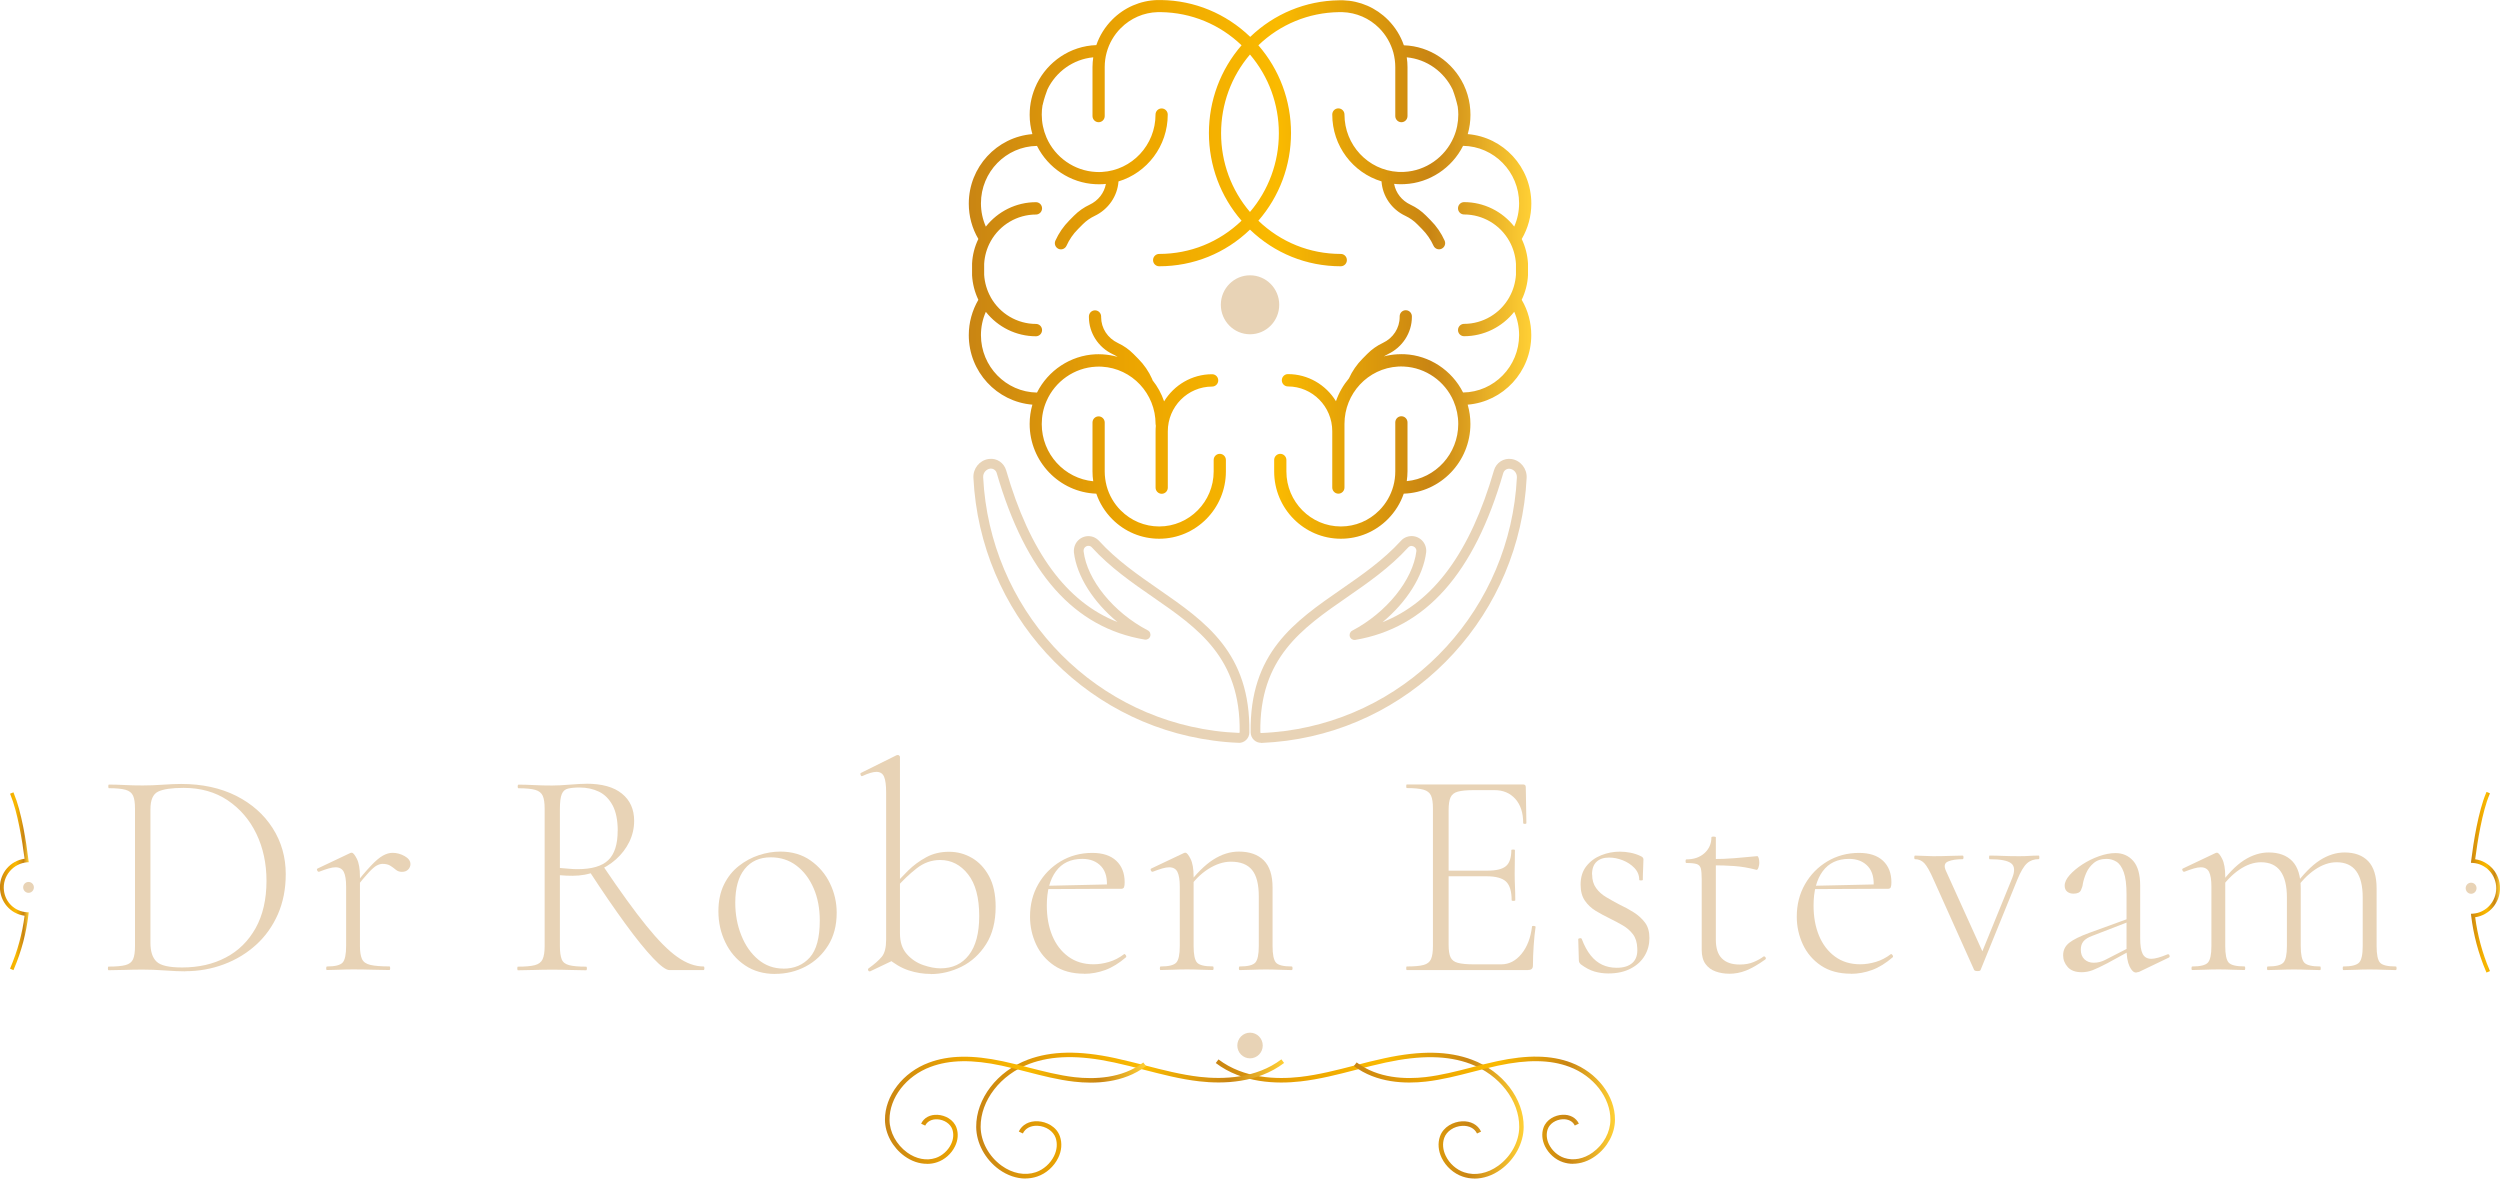 <?xml version="1.0" encoding="UTF-8"?>
<svg xmlns="http://www.w3.org/2000/svg" width="280" height="132" viewBox="0 0 280 132" fill="none">
  <g clip-path="url(#clip0_1_19)">
    <path d="M20.741 108.789C20.126 108.789 19.372 108.754 18.474 108.691C17.575 108.622 16.738 108.594 15.971 108.594C15.266 108.594 14.588 108.608 13.931 108.629C13.274 108.65 12.68 108.664 12.154 108.664C12.113 108.664 12.085 108.594 12.085 108.461C12.085 108.328 12.106 108.259 12.154 108.259C12.984 108.259 13.62 108.203 14.049 108.091C14.477 107.979 14.761 107.756 14.906 107.428C15.051 107.093 15.12 106.611 15.12 105.962V90.568C15.12 89.925 15.051 89.444 14.906 89.123C14.761 88.801 14.484 88.578 14.069 88.459C13.655 88.341 13.025 88.278 12.196 88.278C12.154 88.278 12.127 88.208 12.127 88.075C12.127 87.943 12.148 87.873 12.196 87.873C12.721 87.873 13.309 87.887 13.959 87.922C14.602 87.957 15.279 87.971 15.985 87.971C16.69 87.971 17.436 87.943 18.238 87.887C19.041 87.831 19.725 87.803 20.292 87.803C22.636 87.803 24.689 88.25 26.445 89.129C28.201 90.016 29.563 91.224 30.538 92.753C31.513 94.282 32.004 95.999 32.004 97.905C32.004 99.567 31.706 101.068 31.119 102.408C30.524 103.749 29.708 104.894 28.671 105.829C27.627 106.772 26.431 107.498 25.069 108.007C23.707 108.517 22.276 108.775 20.762 108.775L20.741 108.789ZM20.409 108.356C22.248 108.356 23.88 107.986 25.291 107.239C26.708 106.499 27.814 105.403 28.63 103.951C29.439 102.499 29.847 100.733 29.847 98.652C29.847 96.704 29.466 94.945 28.713 93.381C27.959 91.817 26.888 90.575 25.505 89.639C24.122 88.711 22.477 88.243 20.568 88.243C19.234 88.243 18.28 88.382 17.706 88.662C17.132 88.941 16.849 89.597 16.849 90.638V105.599C16.849 106.555 17.07 107.253 17.526 107.693C17.976 108.14 18.937 108.356 20.402 108.356H20.409Z" fill="#E8D3B6"></path>
    <path d="M36.629 108.65C36.56 108.65 36.532 108.58 36.532 108.447C36.532 108.314 36.567 108.245 36.629 108.245C37.528 108.245 38.109 108.098 38.371 107.812C38.634 107.526 38.766 106.904 38.766 105.948V99.301C38.766 98.547 38.676 98.003 38.503 97.654C38.33 97.312 38.019 97.137 37.583 97.137C37.362 97.137 37.099 97.179 36.795 97.27C36.491 97.361 36.138 97.479 35.744 97.633C35.654 97.654 35.585 97.612 35.53 97.5C35.474 97.388 35.488 97.312 35.578 97.27L39.229 95.538C39.27 95.517 39.325 95.504 39.395 95.504C39.547 95.504 39.74 95.734 39.968 96.188C40.197 96.641 40.314 97.305 40.314 98.163V105.941C40.314 106.583 40.39 107.072 40.542 107.407C40.694 107.742 41.005 107.958 41.483 108.07C41.953 108.182 42.658 108.238 43.605 108.238C43.674 108.238 43.702 108.308 43.702 108.44C43.702 108.573 43.667 108.643 43.605 108.643C43.08 108.643 42.464 108.629 41.766 108.608C41.061 108.587 40.328 108.573 39.56 108.573C39.014 108.573 38.482 108.587 37.964 108.608C37.445 108.629 37.002 108.643 36.629 108.643V108.65ZM39.685 99.644L39.554 99.308C40.362 98.289 41.026 97.507 41.545 96.963C42.056 96.418 42.506 96.041 42.879 95.832C43.252 95.622 43.612 95.517 43.965 95.517C44.428 95.517 44.877 95.636 45.313 95.88C45.748 96.125 45.97 96.425 45.97 96.781C45.97 97.005 45.887 97.2 45.721 97.382C45.555 97.556 45.32 97.647 45.016 97.647C44.753 97.647 44.525 97.57 44.338 97.416C44.151 97.263 43.951 97.109 43.73 96.97C43.508 96.823 43.211 96.753 42.845 96.753C42.644 96.753 42.437 96.816 42.202 96.935C41.973 97.053 41.662 97.326 41.282 97.731C40.895 98.142 40.37 98.778 39.685 99.644Z" fill="#E8D3B6"></path>
    <path d="M65.667 87.775C67.423 87.775 68.75 88.145 69.663 88.892C70.576 89.632 71.025 90.651 71.025 91.936C71.025 92.753 70.845 93.535 70.486 94.282C70.126 95.022 69.621 95.678 68.992 96.244C68.356 96.809 67.623 97.256 66.787 97.591C65.95 97.926 65.065 98.087 64.125 98.087C63.925 98.087 63.696 98.087 63.434 98.073C63.171 98.059 62.929 98.045 62.708 98.024V105.969C62.708 106.611 62.777 107.1 62.908 107.435C63.04 107.77 63.316 107.986 63.745 108.098C64.174 108.21 64.803 108.266 65.639 108.266C65.708 108.266 65.736 108.335 65.736 108.468C65.736 108.601 65.701 108.671 65.639 108.671C65.114 108.671 64.54 108.657 63.911 108.636C63.288 108.615 62.59 108.601 61.823 108.601C61.118 108.601 60.44 108.615 59.783 108.636C59.126 108.657 58.532 108.671 58.006 108.671C57.965 108.671 57.937 108.601 57.937 108.468C57.937 108.335 57.958 108.266 58.006 108.266C58.843 108.266 59.472 108.21 59.901 108.098C60.329 107.986 60.62 107.763 60.772 107.435C60.924 107.1 61 106.618 61 105.969V90.575C61 89.932 60.931 89.451 60.786 89.129C60.641 88.808 60.364 88.585 59.949 88.466C59.534 88.348 58.905 88.285 58.075 88.285C58.006 88.285 57.979 88.215 57.979 88.082C57.979 87.95 58.013 87.88 58.075 87.88C58.58 87.88 59.154 87.894 59.804 87.929C60.447 87.964 61.124 87.978 61.83 87.978C62.397 87.978 63.06 87.943 63.821 87.88C64.581 87.817 65.197 87.782 65.681 87.782L65.667 87.775ZM69.186 93.06C69.186 91.866 68.992 90.91 68.612 90.198C68.225 89.486 67.72 88.976 67.084 88.669C66.448 88.362 65.722 88.201 64.913 88.201C64.388 88.201 63.959 88.243 63.627 88.32C63.295 88.397 63.06 88.599 62.922 88.934C62.777 89.269 62.708 89.835 62.708 90.63V97.214C63.012 97.235 63.351 97.263 63.71 97.298C64.07 97.333 64.395 97.347 64.678 97.347C66.275 97.347 67.43 97.011 68.128 96.334C68.826 95.657 69.179 94.568 69.179 93.06H69.186ZM74.98 108.65C74.606 108.65 73.991 108.203 73.141 107.302C72.29 106.402 71.253 105.131 70.05 103.476C68.847 101.829 67.492 99.86 66.006 97.577L67.582 97.046C69.469 99.839 71.067 102.052 72.387 103.679C73.701 105.305 74.862 106.478 75.871 107.184C76.881 107.896 77.856 108.245 78.796 108.245C78.865 108.245 78.893 108.314 78.893 108.447C78.893 108.58 78.858 108.65 78.796 108.65H74.98Z" fill="#E8D3B6"></path>
    <path d="M86.816 109.082C85.523 109.082 84.396 108.761 83.442 108.119C82.488 107.477 81.755 106.618 81.237 105.543C80.718 104.468 80.462 103.309 80.462 102.066C80.462 100.914 80.67 99.916 81.085 99.071C81.499 98.226 82.052 97.535 82.744 96.991C83.435 96.446 84.189 96.041 84.998 95.776C85.807 95.51 86.609 95.378 87.397 95.378C88.71 95.378 89.844 95.713 90.784 96.376C91.725 97.04 92.451 97.891 92.955 98.938C93.46 99.979 93.709 101.075 93.709 102.227C93.709 103.644 93.391 104.866 92.755 105.885C92.119 106.904 91.282 107.693 90.238 108.245C89.194 108.796 88.054 109.075 86.802 109.075L86.816 109.082ZM87.736 108.489C88.966 108.489 89.948 108.07 90.695 107.239C91.441 106.409 91.815 105.026 91.815 103.099C91.815 101.745 91.587 100.537 91.123 99.476C90.66 98.415 90.024 97.57 89.201 96.949C88.379 96.327 87.418 96.02 86.325 96.02C85.074 96.02 84.099 96.46 83.401 97.333C82.695 98.205 82.35 99.469 82.35 101.103C82.35 102.408 82.571 103.63 83.027 104.761C83.477 105.892 84.106 106.793 84.922 107.47C85.731 108.147 86.678 108.482 87.749 108.482L87.736 108.489Z" fill="#E8D3B6"></path>
    <path d="M97.442 108.789C97.353 108.81 97.29 108.775 97.242 108.691C97.2 108.601 97.207 108.524 97.276 108.461C97.933 107.993 98.424 107.561 98.756 107.163C99.088 106.765 99.247 106.122 99.247 105.236V88.746C99.247 87.95 99.171 87.363 99.019 87C98.867 86.637 98.583 86.449 98.162 86.449C97.788 86.449 97.263 86.602 96.585 86.916C96.495 86.958 96.433 86.916 96.385 86.784C96.343 86.651 96.364 86.574 96.454 86.553L100.402 84.592C100.471 84.571 100.519 84.557 100.567 84.557C100.616 84.557 100.657 84.578 100.713 84.626C100.768 84.668 100.796 84.724 100.796 84.794V107.197L97.442 108.796V108.789ZM104.246 109.082C103.409 109.082 102.593 108.95 101.777 108.685C100.968 108.419 100.166 107.951 99.378 107.288L100.796 104.565C100.796 105.522 101.051 106.283 101.57 106.862C102.082 107.442 102.697 107.847 103.409 108.091C104.121 108.335 104.764 108.454 105.331 108.454C106.693 108.454 107.751 107.958 108.518 106.96C109.286 105.962 109.673 104.51 109.673 102.604C109.673 100.544 109.258 98.98 108.421 97.919C107.585 96.858 106.548 96.32 105.296 96.32C104.329 96.32 103.45 96.635 102.648 97.27C101.846 97.898 101.1 98.617 100.395 99.413L100.132 99.183C100.595 98.652 101.121 98.094 101.708 97.507C102.303 96.921 102.973 96.425 103.734 96.013C104.488 95.601 105.338 95.399 106.285 95.399C107.232 95.399 108.062 95.629 108.85 96.083C109.638 96.537 110.281 97.221 110.772 98.129C111.263 99.036 111.512 100.181 111.512 101.549C111.512 103.232 111.152 104.635 110.44 105.752C109.728 106.869 108.816 107.707 107.696 108.266C106.575 108.817 105.428 109.096 104.239 109.096L104.246 109.082Z" fill="#E8D3B6"></path>
    <path d="M121.419 109.055C120.085 109.055 118.965 108.747 118.066 108.14C117.167 107.533 116.49 106.737 116.04 105.766C115.591 104.789 115.363 103.763 115.363 102.673C115.363 101.319 115.667 100.111 116.282 99.036C116.898 97.961 117.727 97.109 118.785 96.474C119.836 95.846 121.018 95.525 122.339 95.525C123.5 95.525 124.392 95.818 125.021 96.404C125.644 96.991 125.962 97.793 125.962 98.813C125.962 99.057 125.941 99.239 125.893 99.364C125.851 99.483 125.74 99.546 125.561 99.546H123.95C124.06 98.436 123.853 97.598 123.341 97.04C122.823 96.474 122.118 96.195 121.219 96.195C119.926 96.195 118.937 96.662 118.26 97.591C117.582 98.519 117.243 99.797 117.243 101.417C117.243 102.68 117.444 103.804 117.852 104.789C118.26 105.773 118.854 106.555 119.643 107.135C120.431 107.714 121.371 108 122.47 108C123.037 108 123.625 107.91 124.213 107.735C124.807 107.56 125.367 107.267 125.893 106.869C125.934 106.827 125.996 106.855 126.072 106.953C126.148 107.051 126.162 107.135 126.121 107.204C125.353 107.868 124.579 108.349 123.805 108.636C123.023 108.922 122.228 109.068 121.419 109.068V109.055ZM116.815 99.581L116.78 99.218L124.344 99.05V99.546L116.815 99.581Z" fill="#E8D3B6"></path>
    <path d="M129.999 108.65C129.93 108.65 129.902 108.58 129.902 108.447C129.902 108.315 129.937 108.245 129.999 108.245C130.898 108.245 131.479 108.098 131.742 107.812C132.004 107.526 132.136 106.904 132.136 105.948V99.302C132.136 98.547 132.046 98.003 131.873 97.654C131.7 97.312 131.389 97.137 130.953 97.137C130.732 97.137 130.469 97.179 130.165 97.27C129.861 97.361 129.508 97.479 129.114 97.633C129.024 97.654 128.955 97.612 128.9 97.5C128.845 97.388 128.859 97.312 128.948 97.27L132.599 95.538C132.64 95.517 132.696 95.504 132.765 95.504C132.917 95.504 133.11 95.734 133.339 96.188C133.567 96.641 133.684 97.305 133.684 98.163V105.941C133.684 106.897 133.809 107.512 134.065 107.805C134.313 108.091 134.901 108.238 135.828 108.238C135.897 108.238 135.924 108.308 135.924 108.44C135.924 108.573 135.89 108.643 135.828 108.643C135.454 108.643 135.019 108.629 134.514 108.608C134.009 108.587 133.484 108.573 132.938 108.573C132.391 108.573 131.859 108.587 131.341 108.608C130.822 108.629 130.38 108.643 130.006 108.643L129.999 108.65ZM138.849 108.65C138.78 108.65 138.752 108.58 138.752 108.447C138.752 108.315 138.787 108.245 138.849 108.245C139.748 108.245 140.328 108.098 140.591 107.812C140.854 107.526 140.985 106.904 140.985 105.948V100.398C140.985 99.043 140.736 98.059 140.232 97.437C139.727 96.816 138.939 96.509 137.86 96.509C137.024 96.509 136.18 96.788 135.309 97.34C134.445 97.891 133.691 98.659 133.055 99.637L132.924 99.239C133.954 97.863 134.943 96.879 135.883 96.278C136.823 95.678 137.777 95.378 138.745 95.378C139.948 95.378 140.882 95.706 141.538 96.355C142.195 97.012 142.527 98.024 142.527 99.399V105.948C142.527 106.904 142.651 107.519 142.907 107.812C143.156 108.098 143.744 108.245 144.67 108.245C144.739 108.245 144.767 108.315 144.767 108.447C144.767 108.58 144.732 108.65 144.67 108.65C144.297 108.65 143.861 108.636 143.357 108.615C142.852 108.594 142.327 108.58 141.78 108.58C141.234 108.58 140.702 108.594 140.183 108.615C139.665 108.636 139.222 108.65 138.849 108.65Z" fill="#E8D3B6"></path>
    <path d="M171.15 108.65H157.564C157.523 108.65 157.495 108.58 157.495 108.447C157.495 108.314 157.516 108.245 157.564 108.245C158.394 108.245 159.023 108.189 159.438 108.077C159.853 107.965 160.136 107.742 160.275 107.414C160.42 107.079 160.489 106.597 160.489 105.948V90.554C160.489 89.911 160.42 89.43 160.275 89.109C160.129 88.787 159.853 88.564 159.438 88.445C159.023 88.327 158.394 88.264 157.564 88.264C157.523 88.264 157.495 88.194 157.495 88.061C157.495 87.929 157.516 87.859 157.564 87.859H170.59C170.79 87.859 170.887 87.957 170.887 88.159L170.956 92.18C170.956 92.25 170.894 92.278 170.777 92.278C170.659 92.278 170.597 92.243 170.597 92.18C170.597 91.028 170.3 90.128 169.712 89.472C169.117 88.815 168.343 88.494 167.375 88.494H165.107C164.298 88.494 163.69 88.55 163.282 88.662C162.874 88.773 162.604 88.99 162.459 89.311C162.314 89.632 162.245 90.114 162.245 90.756V105.815C162.245 106.436 162.314 106.904 162.459 107.211C162.604 107.526 162.874 107.735 163.282 107.84C163.69 107.951 164.298 108.007 165.107 108.007H168.136C169.014 108.007 169.767 107.616 170.403 106.841C171.039 106.066 171.433 105.047 171.585 103.784C171.585 103.714 171.655 103.693 171.786 103.7C171.917 103.714 171.986 103.749 171.986 103.818C171.897 104.398 171.827 105.089 171.772 105.899C171.717 106.709 171.689 107.456 171.689 108.14C171.689 108.475 171.516 108.636 171.164 108.636L171.15 108.65ZM169.304 100.837C169.304 99.839 169.097 99.141 168.682 98.743C168.267 98.345 167.527 98.142 166.476 98.142H161.408V97.514H166.573C167.582 97.514 168.281 97.34 168.675 96.998C169.069 96.656 169.269 96.062 169.269 95.217C169.269 95.175 169.338 95.147 169.47 95.147C169.601 95.147 169.67 95.168 169.67 95.217C169.67 95.86 169.67 96.362 169.657 96.711C169.643 97.067 169.643 97.444 169.643 97.842C169.643 98.331 169.657 98.813 169.677 99.287C169.698 99.762 169.712 100.279 169.712 100.83C169.712 100.872 169.643 100.9 169.511 100.9C169.38 100.9 169.311 100.879 169.311 100.83L169.304 100.837Z" fill="#E8D3B6"></path>
    <path d="M178.32 97.947C178.32 98.547 178.465 99.05 178.762 99.462C179.059 99.874 179.44 100.216 179.917 100.495C180.387 100.775 180.878 101.047 181.382 101.312C181.949 101.577 182.488 101.871 182.993 102.192C183.498 102.513 183.913 102.897 184.245 103.337C184.576 103.784 184.735 104.356 184.735 105.068C184.735 105.78 184.563 106.43 184.21 107.03C183.857 107.63 183.339 108.112 182.648 108.475C181.956 108.838 181.12 109.027 180.131 109.027C179.605 109.027 179.087 108.957 178.582 108.81C178.078 108.664 177.566 108.391 177.034 107.993C176.992 107.951 176.944 107.896 176.902 107.826C176.861 107.756 176.833 107.679 176.833 107.595L176.764 105.201C176.764 105.131 176.826 105.096 176.944 105.082C177.061 105.068 177.137 105.096 177.158 105.166C177.441 105.92 177.78 106.534 178.16 107.009C178.541 107.484 178.976 107.833 179.46 108.056C179.944 108.28 180.477 108.391 181.071 108.391C181.839 108.391 182.426 108.21 182.834 107.84C183.242 107.477 183.422 106.925 183.373 106.192C183.353 105.55 183.187 105.026 182.883 104.628C182.578 104.23 182.191 103.895 181.728 103.63C181.265 103.365 180.788 103.106 180.283 102.862C179.737 102.597 179.211 102.31 178.721 102.017C178.23 101.717 177.822 101.333 177.504 100.872C177.186 100.405 177.027 99.811 177.027 99.078C177.027 98.233 177.248 97.542 177.683 96.998C178.119 96.453 178.672 96.048 179.343 95.783C180.013 95.517 180.705 95.385 181.431 95.385C181.825 95.385 182.219 95.427 182.613 95.504C183.007 95.58 183.394 95.706 183.768 95.888C183.968 95.978 184.065 96.097 184.065 96.251C184.065 96.586 184.051 96.935 184.03 97.312C184.01 97.689 183.996 98.101 183.996 98.54C183.996 98.582 183.927 98.61 183.795 98.61C183.664 98.61 183.595 98.589 183.595 98.54C183.595 98.031 183.415 97.591 183.055 97.214C182.696 96.837 182.253 96.551 181.742 96.348C181.223 96.146 180.719 96.048 180.214 96.048C179.619 96.048 179.156 96.202 178.817 96.516C178.479 96.823 178.306 97.305 178.306 97.947H178.32Z" fill="#E8D3B6"></path>
    <path d="M193.647 109.055C193.122 109.055 192.624 108.971 192.154 108.803C191.684 108.636 191.304 108.363 191.02 107.972C190.737 107.588 190.591 107.058 190.591 106.395V98.485C190.591 97.933 190.557 97.528 190.495 97.27C190.426 97.019 190.273 96.851 190.031 96.774C189.789 96.697 189.409 96.656 188.877 96.656C188.808 96.656 188.78 96.586 188.78 96.453C188.78 96.32 188.815 96.251 188.877 96.251C189.713 96.251 190.384 96.02 190.903 95.552C191.414 95.085 191.677 94.498 191.677 93.793C191.677 93.723 191.76 93.695 191.926 93.695C192.092 93.695 192.175 93.73 192.175 93.793V105.264C192.175 106.192 192.396 106.89 192.852 107.344C193.302 107.798 193.965 108.028 194.843 108.028C195.438 108.028 195.957 107.937 196.406 107.749C196.855 107.56 197.222 107.358 197.505 107.135C197.595 107.093 197.671 107.121 197.733 107.218C197.802 107.316 197.789 107.4 197.699 107.47C196.89 108.049 196.178 108.454 195.562 108.698C194.947 108.943 194.311 109.062 193.654 109.062L193.647 109.055ZM196.703 97.416C195.846 97.193 195.03 97.053 194.256 96.998C193.474 96.942 192.652 96.914 191.774 96.914V96.216C192.631 96.216 193.454 96.181 194.256 96.118C195.058 96.048 195.908 95.971 196.807 95.888C196.876 95.888 196.924 95.957 196.973 96.104C197.014 96.251 197.042 96.432 197.042 96.656C197.042 96.809 197.007 96.984 196.945 97.172C196.876 97.361 196.8 97.444 196.717 97.423L196.703 97.416Z" fill="#E8D3B6"></path>
    <path d="M207.295 109.055C205.961 109.055 204.841 108.747 203.942 108.14C203.043 107.533 202.366 106.737 201.916 105.766C201.467 104.789 201.239 103.763 201.239 102.673C201.239 101.319 201.543 100.111 202.158 99.036C202.773 97.961 203.603 97.109 204.661 96.474C205.712 95.846 206.901 95.525 208.215 95.525C209.376 95.525 210.268 95.818 210.897 96.404C211.519 96.991 211.837 97.793 211.837 98.813C211.837 99.057 211.817 99.239 211.768 99.364C211.727 99.483 211.616 99.546 211.436 99.546H209.825C209.936 98.436 209.729 97.598 209.217 97.04C208.699 96.474 207.993 96.195 207.095 96.195C205.802 96.195 204.813 96.662 204.135 97.591C203.458 98.519 203.119 99.797 203.119 101.417C203.119 102.68 203.32 103.804 203.728 104.789C204.135 105.773 204.73 106.555 205.518 107.135C206.306 107.714 207.247 108 208.346 108C208.913 108 209.494 107.91 210.088 107.735C210.683 107.56 211.243 107.267 211.768 106.869C211.81 106.827 211.872 106.855 211.948 106.953C212.024 107.051 212.038 107.135 211.996 107.204C211.229 107.868 210.455 108.349 209.68 108.636C208.899 108.922 208.104 109.068 207.295 109.068V109.055ZM202.69 99.581L202.656 99.218L210.22 99.05V99.546L202.69 99.581Z" fill="#E8D3B6"></path>
    <path d="M228.341 95.818C228.382 95.818 228.41 95.888 228.41 96.02C228.41 96.153 228.389 96.223 228.341 96.223C227.815 96.223 227.373 96.376 227.027 96.69C226.674 97.005 226.315 97.612 225.941 98.519L221.828 108.629C221.807 108.719 221.69 108.761 221.482 108.761C221.275 108.761 221.15 108.719 221.102 108.629L216.594 98.589C216.159 97.591 215.792 96.949 215.509 96.662C215.225 96.376 214.886 96.23 214.492 96.23C214.423 96.23 214.396 96.16 214.396 96.027C214.396 95.894 214.43 95.825 214.492 95.825C214.796 95.825 215.135 95.839 215.495 95.86C215.854 95.88 216.193 95.894 216.497 95.894C217.223 95.894 217.845 95.88 218.371 95.86C218.896 95.839 219.38 95.825 219.816 95.825C219.885 95.825 219.913 95.894 219.913 96.027C219.913 96.16 219.878 96.23 219.816 96.23C219.138 96.23 218.592 96.313 218.191 96.481C217.783 96.648 217.7 96.998 217.942 97.528L222.215 106.967L221.461 107.931L225.375 98.324C225.679 97.549 225.644 97.005 225.257 96.697C224.87 96.39 224.068 96.23 222.837 96.23C222.796 96.23 222.775 96.16 222.775 96.027C222.775 95.894 222.796 95.825 222.837 95.825C223.363 95.825 223.86 95.839 224.331 95.86C224.801 95.88 225.409 95.894 226.156 95.894C226.619 95.894 226.985 95.88 227.276 95.86C227.559 95.839 227.912 95.825 228.327 95.825L228.341 95.818Z" fill="#E8D3B6"></path>
    <path d="M233.146 108.887C232.44 108.887 231.922 108.691 231.583 108.308C231.244 107.924 231.071 107.484 231.071 106.995C231.071 106.416 231.3 105.948 231.763 105.585C232.226 105.222 232.98 104.852 234.03 104.468L238.504 102.841L238.573 103.176L234.362 104.803C233.878 104.977 233.54 105.194 233.346 105.431C233.146 105.675 233.049 105.983 233.049 106.36C233.049 106.827 233.187 107.183 233.457 107.442C233.733 107.7 234.079 107.826 234.494 107.826C234.736 107.826 234.957 107.798 235.171 107.742C235.379 107.686 235.572 107.616 235.745 107.526L238.801 105.962L238.87 106.325L236.008 107.889C235.33 108.245 234.784 108.496 234.383 108.657C233.975 108.81 233.567 108.887 233.152 108.887H233.146ZM239.492 108.852C239.402 108.894 239.32 108.922 239.23 108.922C238.967 108.922 238.725 108.691 238.504 108.224C238.282 107.756 238.172 107.086 238.172 106.199V100.181C238.172 99.099 238.068 98.261 237.861 97.689C237.653 97.109 237.377 96.718 237.038 96.509C236.699 96.299 236.333 96.195 235.939 96.195C235.344 96.195 234.867 96.348 234.494 96.662C234.12 96.977 233.844 97.347 233.657 97.779C233.47 98.212 233.346 98.617 233.277 98.994C233.256 99.218 233.18 99.455 233.063 99.706C232.945 99.965 232.662 100.09 232.226 100.09C231.943 100.09 231.707 100.014 231.521 99.86C231.334 99.706 231.244 99.483 231.244 99.197C231.244 98.82 231.431 98.422 231.804 98.003C232.178 97.584 232.655 97.186 233.235 96.809C233.816 96.432 234.438 96.125 235.095 95.894C235.752 95.664 236.367 95.545 236.934 95.545C237.743 95.545 238.407 95.839 238.925 96.425C239.437 97.011 239.7 97.94 239.7 99.204V105.089C239.7 105.885 239.79 106.471 239.976 106.834C240.163 107.197 240.488 107.386 240.944 107.386C241.359 107.386 241.961 107.218 242.756 106.89C242.866 106.848 242.942 106.89 242.984 107.009C243.025 107.128 242.998 107.211 242.887 107.26L239.499 108.887L239.492 108.852Z" fill="#E8D3B6"></path>
    <path d="M245.542 108.65C245.473 108.65 245.445 108.58 245.445 108.447C245.445 108.314 245.48 108.245 245.542 108.245C246.441 108.245 247.022 108.098 247.284 107.812C247.547 107.526 247.678 106.904 247.678 105.948V99.302C247.678 98.547 247.588 98.003 247.416 97.654C247.243 97.312 246.932 97.137 246.496 97.137C246.275 97.137 246.012 97.179 245.708 97.27C245.404 97.361 245.051 97.479 244.657 97.633C244.567 97.654 244.498 97.612 244.443 97.5C244.387 97.388 244.401 97.312 244.491 97.27L248.142 95.538C248.183 95.517 248.238 95.504 248.307 95.504C248.46 95.504 248.653 95.734 248.881 96.188C249.109 96.641 249.227 97.305 249.227 98.163V105.941C249.227 106.897 249.351 107.512 249.607 107.805C249.856 108.091 250.444 108.238 251.37 108.238C251.439 108.238 251.467 108.308 251.467 108.44C251.467 108.573 251.432 108.643 251.37 108.643C250.997 108.643 250.561 108.629 250.057 108.608C249.552 108.587 249.026 108.573 248.48 108.573C247.934 108.573 247.402 108.587 246.883 108.608C246.365 108.629 245.922 108.643 245.549 108.643L245.542 108.65ZM253.997 108.65C253.935 108.65 253.901 108.58 253.901 108.447C253.901 108.314 253.935 108.245 253.997 108.245C254.896 108.245 255.477 108.098 255.74 107.812C256.002 107.526 256.134 106.904 256.134 105.948V100.53C256.134 97.891 255.166 96.572 253.237 96.572C252.428 96.572 251.612 96.851 250.789 97.416C249.967 97.982 249.241 98.743 248.605 99.692L248.473 99.294C249.462 97.919 250.409 96.942 251.315 96.355C252.228 95.769 253.154 95.476 254.094 95.476C255.235 95.476 256.12 95.804 256.742 96.453C257.364 97.109 257.682 98.122 257.682 99.497V105.948C257.682 106.904 257.814 107.519 258.077 107.812C258.339 108.098 258.934 108.245 259.853 108.245C259.895 108.245 259.923 108.314 259.923 108.447C259.923 108.58 259.902 108.65 259.853 108.65C259.459 108.65 259.017 108.636 258.519 108.615C258.028 108.594 257.496 108.58 256.922 108.58C256.348 108.58 255.843 108.594 255.325 108.615C254.806 108.636 254.364 108.65 253.991 108.65H253.997ZM262.453 108.65C262.411 108.65 262.384 108.58 262.384 108.447C262.384 108.314 262.405 108.245 262.453 108.245C263.352 108.245 263.939 108.098 264.216 107.812C264.493 107.526 264.624 106.904 264.624 105.948V100.53C264.624 97.891 263.649 96.572 261.699 96.572C260.89 96.572 260.075 96.851 259.252 97.416C258.429 97.982 257.703 98.743 257.067 99.692L256.936 99.294C257.945 97.919 258.906 96.942 259.812 96.355C260.725 95.769 261.651 95.476 262.591 95.476C263.732 95.476 264.617 95.804 265.239 96.453C265.861 97.109 266.18 98.122 266.18 99.497V105.948C266.18 106.904 266.304 107.519 266.56 107.812C266.809 108.098 267.396 108.245 268.323 108.245C268.392 108.245 268.42 108.314 268.42 108.447C268.42 108.58 268.385 108.65 268.323 108.65C267.949 108.65 267.514 108.636 267.009 108.615C266.504 108.594 265.965 108.58 265.398 108.58C264.831 108.58 264.327 108.594 263.822 108.615C263.317 108.636 262.868 108.65 262.474 108.65H262.453Z" fill="#E8D3B6"></path>
    <path d="M138.766 83.195C138.766 83.195 138.731 83.195 138.724 83.195C137.777 83.16 136.837 83.077 135.917 82.951C121.087 80.989 109.777 68.611 109.023 53.524C108.968 52.477 109.694 51.569 110.71 51.409C110.738 51.409 110.758 51.402 110.786 51.402C111.65 51.283 112.452 51.856 112.687 52.672C115.335 61.825 119.435 67.424 125.16 69.672C122.484 67.466 120.597 64.548 120.279 61.874C120.23 61.274 120.465 60.729 120.908 60.387C121.35 60.045 121.931 59.954 122.449 60.143C122.691 60.233 122.906 60.38 123.092 60.575C125.07 62.74 127.448 64.387 129.743 65.979C135.046 69.651 140.059 73.121 139.927 82.043C139.927 82.358 139.789 82.665 139.561 82.881C139.34 83.091 139.056 83.202 138.759 83.202L138.766 83.195ZM110.986 52.484C110.986 52.484 110.938 52.484 110.904 52.484C110.42 52.561 110.088 52.98 110.115 53.461C110.848 68.018 121.758 79.963 136.063 81.855C136.948 81.974 137.86 82.05 138.766 82.085C138.766 82.085 138.807 82.078 138.821 82.064C138.835 82.05 138.842 82.029 138.842 82.008C138.96 73.673 134.189 70.37 129.128 66.873C126.777 65.246 124.351 63.563 122.29 61.309C122.228 61.239 122.159 61.19 122.083 61.162C121.91 61.099 121.717 61.134 121.571 61.246C121.419 61.364 121.343 61.539 121.364 61.748C121.751 64.946 124.71 68.597 128.554 70.601C128.796 70.726 128.907 71.006 128.824 71.264C128.741 71.522 128.478 71.676 128.216 71.634C120.306 70.314 114.886 64.206 111.629 52.973C111.547 52.686 111.277 52.484 110.98 52.484H110.986Z" fill="#E8D3B6"></path>
    <path d="M141.241 83.195C140.944 83.195 140.653 83.084 140.439 82.874C140.211 82.658 140.08 82.35 140.073 82.036C139.941 73.114 144.954 69.644 150.257 65.972C152.559 64.38 154.93 62.733 156.908 60.568C157.087 60.366 157.309 60.219 157.551 60.136C158.076 59.947 158.65 60.038 159.099 60.38C159.542 60.722 159.777 61.26 159.735 61.825C159.41 64.527 157.523 67.466 154.84 69.686C160.572 67.431 164.679 61.825 167.327 52.672C167.576 51.814 168.419 51.276 169.29 51.409C170.306 51.569 171.039 52.484 170.984 53.531C170.23 68.625 158.913 81.003 144.09 82.965C143.17 83.084 142.23 83.167 141.289 83.209C141.283 83.209 141.248 83.209 141.241 83.209V83.195ZM158.097 61.141C158.035 61.141 157.979 61.148 157.917 61.176C157.841 61.204 157.772 61.253 157.71 61.322C155.649 63.577 153.223 65.26 150.872 66.887C145.818 70.384 141.041 73.694 141.158 82.022C141.158 82.043 141.165 82.064 141.179 82.078C141.193 82.092 141.213 82.099 141.234 82.099C142.147 82.064 143.052 81.981 143.944 81.869C158.249 79.977 169.159 68.039 169.892 53.475C169.912 52.994 169.581 52.575 169.117 52.505C168.785 52.456 168.461 52.658 168.364 52.987C165.114 64.22 159.694 70.329 151.791 71.669C151.529 71.711 151.266 71.557 151.183 71.299C151.1 71.041 151.211 70.761 151.446 70.636C155.29 68.618 158.249 64.953 158.636 61.72C158.65 61.553 158.567 61.378 158.422 61.267C158.325 61.19 158.207 61.148 158.09 61.148L158.097 61.141Z" fill="#E8D3B6"></path>
    <path d="M2.593 99.385C2.593 99.05 2.862 98.778 3.194 98.778C3.526 98.778 3.796 99.05 3.796 99.385C3.796 99.72 3.526 100 3.194 100C2.862 100 2.593 99.713 2.593 99.385Z" fill="#E8D3B6"></path>
    <path d="M1.507 88.752L1.556 88.871C2.392 90.868 2.945 94.282 3.194 96.355L3.222 96.558C3.222 96.558 3.222 96.572 3.208 96.572H3.09C1.473 96.683 0.242 98.129 0.442 99.748C0.608 101.068 1.652 102.08 3.007 102.171L3.208 102.185C3.208 102.185 3.222 102.192 3.222 102.199L3.194 102.401C2.945 104.503 2.392 106.569 1.556 108.538L1.507 108.657L1.127 108.489L1.175 108.37C1.963 106.506 2.496 104.558 2.752 102.576C2.752 102.569 2.752 102.562 2.738 102.562C1.161 102.345 -0.007 100.991 -0.007 99.364C-0.007 97.738 1.189 96.404 2.738 96.181C2.745 96.181 2.752 96.174 2.752 96.167C2.496 94.205 1.963 90.903 1.175 89.018L1.127 88.899L1.507 88.739V88.752Z" fill="url(#paint0_linear_1_19)"></path>
    <path d="M276.156 99.476C276.156 99.134 276.426 98.862 276.764 98.862C277.103 98.862 277.373 99.134 277.373 99.476C277.373 99.818 277.103 100.104 276.764 100.104C276.426 100.104 276.156 99.818 276.156 99.476Z" fill="#E8D3B6"></path>
    <path d="M278.486 88.69L278.873 88.857L278.825 88.976C278.016 90.896 277.477 94.24 277.221 96.237C278.79 96.453 280.007 97.849 280.007 99.476C280.007 101.103 278.797 102.513 277.221 102.729C277.483 104.754 278.023 106.744 278.825 108.643L278.873 108.761L278.486 108.929L278.438 108.81C277.587 106.807 277.027 104.705 276.771 102.569L276.744 102.345L276.965 102.331C278.431 102.234 279.578 100.977 279.578 99.483C279.578 97.989 278.431 96.746 276.965 96.648L276.744 96.635L276.771 96.411C277.027 94.296 277.587 90.847 278.438 88.822L278.486 88.704V88.69Z" fill="url(#paint1_linear_1_19)"></path>
    <path d="M165.149 131.996C164.699 131.996 164.25 131.926 163.821 131.779C162.826 131.444 161.941 130.662 161.471 129.692C161.083 128.889 161.014 128.03 161.277 127.276C161.664 126.18 162.791 125.635 163.738 125.587C164.72 125.538 165.515 125.964 165.882 126.739L165.425 126.955C165.156 126.375 164.533 126.054 163.766 126.096C162.84 126.145 162.017 126.697 161.754 127.444C161.533 128.072 161.595 128.791 161.927 129.468C162.342 130.32 163.109 131.004 163.98 131.297C165.204 131.709 166.601 131.437 167.804 130.564C169.242 129.524 170.147 127.856 170.154 126.215C170.175 123.269 167.928 120.364 164.692 119.157C162.148 118.207 159.134 118.158 155.207 119.003C154.087 119.24 152.953 119.534 151.861 119.82C149.849 120.344 147.768 120.881 145.659 121.118C142.969 121.426 139.139 121.314 136.166 119.059L136.471 118.654C139.312 120.811 143.004 120.909 145.604 120.616C147.678 120.378 149.738 119.848 151.736 119.331C152.835 119.045 153.976 118.752 155.103 118.514C159.127 117.649 162.231 117.705 164.865 118.689C168.295 119.967 170.68 123.066 170.652 126.229C170.638 128.03 169.657 129.852 168.087 130.99C167.168 131.66 166.137 132.003 165.135 132.003L165.149 131.996Z" fill="url(#paint2_linear_1_19)"></path>
    <path d="M176.183 130.348C175.796 130.348 175.416 130.285 175.049 130.166C174.192 129.88 173.445 129.21 173.037 128.379C172.705 127.688 172.643 126.955 172.871 126.306C173.203 125.363 174.171 124.895 174.987 124.854C175.831 124.812 176.522 125.182 176.833 125.845L176.377 126.061C176.155 125.587 175.644 125.321 175.008 125.356C174.24 125.398 173.556 125.852 173.342 126.473C173.162 126.997 173.21 127.59 173.48 128.156C173.826 128.868 174.468 129.44 175.194 129.685C176.218 130.027 177.386 129.803 178.395 129.07C179.605 128.198 180.359 126.794 180.366 125.419C180.38 122.941 178.492 120.504 175.775 119.485C173.632 118.682 171.088 118.647 167.776 119.352C166.829 119.555 165.875 119.806 164.948 120.043C163.241 120.483 161.484 120.937 159.694 121.139C157.412 121.398 154.163 121.307 151.639 119.394L151.943 118.989C154.336 120.804 157.454 120.888 159.638 120.637C161.388 120.434 163.137 119.987 164.824 119.548C165.757 119.31 166.718 119.059 167.672 118.856C171.088 118.123 173.715 118.172 175.955 119.01C178.873 120.099 180.898 122.738 180.878 125.419C180.871 126.955 180.027 128.512 178.693 129.475C177.905 130.048 177.027 130.341 176.176 130.341L176.183 130.348Z" fill="url(#paint3_linear_1_19)"></path>
    <path d="M114.851 131.996C113.849 131.996 112.826 131.646 111.899 130.983C110.33 129.845 109.348 128.023 109.334 126.222C109.313 123.066 111.692 119.967 115.121 118.682C117.755 117.698 120.859 117.642 124.883 118.507C126.01 118.752 127.151 119.045 128.25 119.324C130.248 119.841 132.315 120.371 134.383 120.609C136.982 120.902 140.674 120.804 143.516 118.647L143.82 119.052C140.847 121.307 137.017 121.419 134.327 121.111C132.219 120.874 130.138 120.33 128.126 119.813C127.033 119.527 125.899 119.24 124.779 118.996C120.852 118.151 117.838 118.2 115.294 119.15C112.058 120.357 109.811 123.262 109.832 126.208C109.846 127.849 110.744 129.517 112.183 130.557C113.392 131.43 114.782 131.695 116.006 131.29C116.877 130.997 117.644 130.313 118.059 129.461C118.391 128.784 118.446 128.065 118.232 127.437C117.969 126.69 117.14 126.131 116.22 126.089C115.453 126.047 114.83 126.368 114.561 126.948L114.105 126.732C114.464 125.964 115.266 125.531 116.248 125.58C117.195 125.628 118.329 126.173 118.709 127.269C118.972 128.03 118.91 128.889 118.516 129.685C118.045 130.655 117.167 131.437 116.165 131.772C115.736 131.919 115.287 131.989 114.837 131.989L114.851 131.996Z" fill="url(#paint4_linear_1_19)"></path>
    <path d="M103.817 130.348C102.96 130.348 102.088 130.055 101.3 129.482C99.966 128.512 99.129 126.962 99.115 125.426C99.095 122.738 101.12 120.099 104.038 119.017C106.271 118.179 108.905 118.137 112.321 118.863C113.275 119.066 114.236 119.317 115.169 119.555C116.856 119.987 118.605 120.441 120.355 120.644C122.546 120.895 125.657 120.811 128.05 118.996L128.354 119.401C125.83 121.321 122.581 121.412 120.299 121.146C118.516 120.944 116.752 120.49 115.045 120.05C114.118 119.813 113.164 119.562 112.217 119.359C108.898 118.647 106.361 118.689 104.218 119.492C101.494 120.504 99.606 122.948 99.627 125.426C99.634 126.801 100.395 128.198 101.598 129.077C102.607 129.81 103.775 130.034 104.799 129.692C105.525 129.447 106.168 128.875 106.513 128.163C106.79 127.597 106.838 127.004 106.658 126.48C106.444 125.866 105.753 125.405 104.992 125.363C104.363 125.328 103.845 125.594 103.623 126.068L103.167 125.852C103.478 125.182 104.169 124.812 105.013 124.861C105.829 124.902 106.797 125.37 107.129 126.313C107.357 126.962 107.301 127.702 106.963 128.386C106.562 129.217 105.808 129.887 104.951 130.173C104.584 130.299 104.204 130.355 103.817 130.355V130.348Z" fill="url(#paint5_linear_1_19)"></path>
    <path d="M170.438 26.764C171.136 25.564 171.509 24.209 171.509 22.806C171.509 18.708 168.371 15.343 164.388 15.021C164.589 14.323 164.692 13.597 164.692 12.857C164.692 12.494 164.665 12.131 164.616 11.782C164.616 11.775 164.616 11.761 164.616 11.754C164.506 10.979 164.285 10.232 163.96 9.548V9.534C163.96 9.527 163.953 9.513 163.946 9.506C163.939 9.485 163.925 9.471 163.918 9.457C162.694 6.937 160.171 5.171 157.233 5.073C156.866 4.005 156.258 3.034 155.463 2.232C154.114 0.87 152.331 0.095 150.429 0.032C150.429 0.032 150.429 0.032 150.422 0.032C150.36 0.032 150.277 0.032 150.194 0.032C150.118 0.032 150.042 0.032 149.966 0.032C146.226 0.088 142.721 1.54 140.024 4.13C137.3 1.512 133.795 0.06 130.055 0.004C130.02 0.004 129.985 0.004 129.951 0.004C129.909 0.004 129.875 0.004 129.833 0.004C129.764 0.004 129.695 0.004 129.626 0.004C127.711 0.06 125.913 0.842 124.558 2.211C123.763 3.013 123.155 3.984 122.788 5.052C119.871 5.15 117.354 6.895 116.123 9.388C116.116 9.401 116.11 9.415 116.103 9.436C115.605 10.47 115.321 11.629 115.321 12.857C115.321 13.597 115.425 14.323 115.626 15.021C111.65 15.343 108.504 18.708 108.504 22.806C108.504 24.209 108.871 25.57 109.576 26.764C109.161 27.616 108.919 28.558 108.871 29.515C108.871 29.529 108.871 29.543 108.871 29.557V30.786C108.871 30.786 108.871 30.814 108.871 30.834C108.926 31.784 109.168 32.727 109.576 33.578C108.878 34.779 108.504 36.133 108.504 37.537C108.504 41.635 111.643 45 115.626 45.321C115.425 46.019 115.321 46.745 115.321 47.485C115.321 51.702 118.647 55.144 122.788 55.291C123.155 56.359 123.763 57.329 124.558 58.132C125.969 59.556 127.842 60.338 129.833 60.338C133.947 60.338 137.3 56.959 137.3 52.805V51.52C137.3 51.144 136.996 50.829 136.616 50.829C136.235 50.829 135.931 51.136 135.931 51.52V52.805C135.931 56.198 133.193 58.963 129.833 58.963C128.202 58.963 126.674 58.32 125.519 57.161C124.766 56.407 124.219 55.458 123.943 54.432C123.805 53.901 123.728 53.357 123.728 52.812V47.325C123.728 46.948 123.424 46.633 123.044 46.633C122.664 46.633 122.36 46.941 122.36 47.325V52.812C122.36 53.175 122.387 53.538 122.443 53.901C119.214 53.594 116.676 50.843 116.676 47.499C116.676 46.612 116.849 45.747 117.202 44.937C118.163 42.703 120.334 41.188 122.74 41.069C122.982 41.055 123.224 41.055 123.424 41.069C126.791 41.265 129.425 44.092 129.425 47.492C129.425 47.562 129.439 47.625 129.453 47.688C129.432 47.89 129.425 48.1 129.425 48.309V54.613C129.425 54.99 129.73 55.304 130.11 55.304C130.49 55.304 130.794 54.997 130.794 54.613V48.309C130.794 45.544 133.021 43.296 135.758 43.296C136.132 43.296 136.443 42.989 136.443 42.605C136.443 42.221 136.139 41.914 135.758 41.914C133.491 41.914 131.493 43.129 130.38 44.951C130.082 44.085 129.647 43.289 129.087 42.591C129.08 42.542 129.059 42.493 129.038 42.445C128.658 41.6 128.139 40.839 127.483 40.183L126.95 39.645C126.446 39.135 125.865 38.724 125.215 38.423C124.053 37.872 123.327 36.762 123.327 35.519V35.449C123.327 35.072 123.023 34.758 122.643 34.758C122.263 34.758 121.959 35.065 121.959 35.449V35.519C121.959 37.278 123.009 38.912 124.634 39.673C124.821 39.764 125.001 39.861 125.173 39.973C124.641 39.82 124.081 39.722 123.507 39.687C123.369 39.68 123.217 39.673 123.051 39.673C122.926 39.673 122.802 39.673 122.678 39.68C119.905 39.813 117.389 41.481 116.144 43.967C112.673 43.918 109.866 41.048 109.866 37.537C109.866 36.629 110.053 35.742 110.413 34.926C111.761 36.636 113.821 37.662 116.027 37.662C116.4 37.662 116.711 37.355 116.711 36.971C116.711 36.587 116.407 36.28 116.027 36.28C113.932 36.28 111.989 35.135 110.959 33.292C110.959 33.278 110.945 33.271 110.945 33.257C110.53 32.51 110.281 31.651 110.226 30.786V29.55C110.274 28.67 110.523 27.805 110.945 27.044C110.945 27.037 110.959 27.023 110.959 27.016C111.989 25.173 113.932 24.028 116.027 24.028C116.4 24.028 116.711 23.72 116.711 23.336C116.711 22.953 116.407 22.645 116.027 22.645C113.821 22.645 111.761 23.672 110.413 25.382C110.053 24.565 109.866 23.678 109.866 22.771C109.866 19.252 112.673 16.39 116.144 16.341C117.389 18.826 119.905 20.495 122.678 20.628C122.961 20.642 123.265 20.642 123.514 20.628C123.632 20.628 123.742 20.614 123.86 20.6C123.673 21.605 123.009 22.471 122.028 22.931C121.385 23.232 120.804 23.644 120.292 24.153L119.76 24.691C119.11 25.347 118.585 26.108 118.204 26.953C118.045 27.302 118.204 27.707 118.543 27.867C118.889 28.028 119.29 27.867 119.449 27.525C119.76 26.834 120.189 26.206 120.728 25.668L121.26 25.131C121.654 24.733 122.104 24.419 122.602 24.181C124.136 23.455 125.16 21.961 125.27 20.32C128.471 19.357 130.787 16.355 130.787 12.836C130.787 12.459 130.483 12.145 130.103 12.145C129.723 12.145 129.418 12.452 129.418 12.836C129.418 16.243 126.784 19.064 123.424 19.259C123.217 19.273 122.975 19.273 122.74 19.259C120.334 19.141 118.163 17.626 117.202 15.392C116.856 14.582 116.676 13.723 116.676 12.829C116.676 12.48 116.704 12.138 116.759 11.803C116.78 11.754 116.801 11.698 116.808 11.643C116.808 11.643 116.808 11.629 116.808 11.622C116.87 11.349 116.953 11.063 117.05 10.763L117.064 10.721C117.14 10.484 117.223 10.246 117.319 10.002C118.274 8.04 120.189 6.63 122.443 6.42C122.394 6.783 122.36 7.146 122.36 7.51V12.997C122.36 13.374 122.664 13.688 123.044 13.688C123.424 13.688 123.728 13.381 123.728 12.997V7.51C123.728 6.965 123.798 6.413 123.943 5.89C124.219 4.864 124.766 3.914 125.519 3.16C126.625 2.043 128.098 1.401 129.66 1.359C129.716 1.359 129.771 1.359 129.826 1.359C129.868 1.359 129.916 1.359 129.958 1.359C129.972 1.359 129.985 1.359 129.999 1.359C129.999 1.359 130.013 1.359 130.02 1.359C133.422 1.408 136.602 2.72 139.056 5.073C136.692 7.796 135.399 11.259 135.399 14.896C135.399 18.533 136.692 22.003 139.056 24.719C136.553 27.12 133.304 28.44 129.826 28.44C129.453 28.44 129.142 28.747 129.142 29.131C129.142 29.515 129.446 29.822 129.826 29.822C133.657 29.822 137.245 28.37 139.997 25.717C142.755 28.37 146.336 29.822 150.167 29.822C150.54 29.822 150.851 29.515 150.851 29.131C150.851 28.747 150.547 28.44 150.167 28.44C146.689 28.44 143.44 27.12 140.937 24.719C143.301 21.996 144.594 18.533 144.594 14.896C144.594 11.259 143.301 7.796 140.937 5.073C143.384 2.72 146.572 1.408 149.966 1.359C149.973 1.359 149.98 1.359 149.994 1.359C150.049 1.359 150.104 1.359 150.167 1.359C150.222 1.359 150.284 1.359 150.339 1.359C151.909 1.408 153.375 2.043 154.481 3.16C155.234 3.921 155.774 4.864 156.057 5.89C156.195 6.42 156.271 6.965 156.271 7.51V12.997C156.271 13.374 156.576 13.688 156.956 13.688C157.336 13.688 157.64 13.381 157.64 12.997V7.51C157.64 7.146 157.613 6.783 157.557 6.42C159.825 6.637 161.747 8.054 162.694 10.03C162.929 10.644 163.123 11.293 163.268 11.957C163.303 12.243 163.33 12.529 163.33 12.822C163.33 13.709 163.158 14.575 162.805 15.385C161.844 17.619 159.673 19.134 157.267 19.252C157.032 19.266 156.783 19.259 156.583 19.252C153.216 19.057 150.581 16.229 150.581 12.829C150.581 12.452 150.277 12.138 149.897 12.138C149.517 12.138 149.213 12.445 149.213 12.829C149.213 16.348 151.529 19.35 154.73 20.314C154.84 21.961 155.857 23.455 157.398 24.174C157.896 24.412 158.353 24.726 158.74 25.124L159.272 25.661C159.804 26.199 160.24 26.827 160.551 27.518C160.71 27.867 161.111 28.021 161.457 27.86C161.802 27.7 161.955 27.295 161.796 26.946C161.415 26.101 160.897 25.34 160.24 24.684L159.708 24.146C159.203 23.637 158.622 23.225 157.972 22.924C156.991 22.464 156.327 21.598 156.14 20.593C156.258 20.607 156.375 20.614 156.493 20.621C156.735 20.635 157.039 20.642 157.329 20.621C160.102 20.488 162.618 18.819 163.863 16.334C167.333 16.383 170.14 19.252 170.14 22.764C170.14 23.672 169.954 24.558 169.594 25.375C168.246 23.665 166.186 22.638 163.98 22.638C163.607 22.638 163.296 22.945 163.296 23.329C163.296 23.713 163.6 24.021 163.98 24.021C166.075 24.021 168.018 25.166 169.048 27.009C169.048 27.016 169.062 27.03 169.062 27.037C169.484 27.798 169.733 28.663 169.788 29.543V30.779C169.726 31.644 169.484 32.503 169.062 33.25C169.062 33.257 169.048 33.271 169.048 33.285C168.018 35.128 166.075 36.273 163.98 36.273C163.607 36.273 163.296 36.58 163.296 36.964C163.296 37.348 163.6 37.655 163.98 37.655C166.186 37.655 168.246 36.629 169.594 34.919C169.954 35.736 170.14 36.622 170.14 37.53C170.14 41.048 167.333 43.911 163.863 43.96C162.618 41.474 160.102 39.806 157.329 39.673C157.205 39.673 157.08 39.666 156.956 39.666C156.79 39.666 156.638 39.666 156.493 39.68C155.974 39.708 155.476 39.792 154.992 39.917C155.145 39.827 155.297 39.736 155.456 39.659C157.08 38.891 158.131 37.264 158.131 35.505V35.435C158.131 35.058 157.827 34.744 157.447 34.744C157.067 34.744 156.762 35.051 156.762 35.435V35.505C156.762 36.748 156.036 37.865 154.875 38.409C154.232 38.71 153.651 39.121 153.14 39.631L152.607 40.169C151.971 40.811 151.453 41.558 151.079 42.382C150.45 43.129 149.952 43.987 149.627 44.937C148.514 43.115 146.516 41.9 144.248 41.9C143.875 41.9 143.564 42.207 143.564 42.591C143.564 42.975 143.868 43.282 144.248 43.282C146.986 43.282 149.213 45.53 149.213 48.295V54.599C149.213 54.976 149.517 55.291 149.897 55.291C150.277 55.291 150.581 54.983 150.581 54.599V47.478C150.581 44.071 153.216 41.251 156.576 41.055C156.783 41.041 157.025 41.041 157.26 41.055C159.666 41.174 161.837 42.689 162.798 44.923C163.144 45.733 163.324 46.592 163.324 47.485C163.324 50.829 160.786 53.58 157.557 53.887C157.606 53.524 157.64 53.161 157.64 52.798V47.311C157.64 46.934 157.336 46.62 156.956 46.62C156.576 46.62 156.271 46.927 156.271 47.311V52.798C156.271 53.343 156.202 53.894 156.057 54.425C155.781 55.451 155.234 56.401 154.488 57.154C153.333 58.32 151.805 58.963 150.174 58.963C146.813 58.963 144.076 56.198 144.076 52.805V51.52C144.076 51.144 143.771 50.829 143.391 50.829C143.011 50.829 142.707 51.136 142.707 51.52V52.805C142.707 56.959 146.053 60.338 150.174 60.338C152.165 60.338 154.038 59.556 155.449 58.132C156.244 57.329 156.852 56.359 157.219 55.291C161.36 55.151 164.686 51.702 164.686 47.485C164.686 46.745 164.582 46.019 164.381 45.321C168.357 45 171.502 41.635 171.502 37.537C171.502 36.133 171.136 34.772 170.431 33.578C170.839 32.727 171.088 31.784 171.136 30.834C171.136 30.82 171.136 30.8 171.136 30.786V29.557C171.136 29.557 171.136 29.529 171.136 29.515C171.081 28.558 170.839 27.616 170.431 26.764H170.438ZM136.761 14.924C136.761 11.664 137.909 8.557 139.997 6.106C142.091 8.564 143.232 11.664 143.232 14.924C143.232 18.184 142.084 21.291 139.997 23.741C137.902 21.284 136.761 18.184 136.761 14.924Z" fill="url(#paint6_linear_1_19)"></path>
    <path d="M140.003 37.439C141.81 37.439 143.274 35.961 143.274 34.137C143.274 32.313 141.81 30.834 140.003 30.834C138.197 30.834 136.733 32.313 136.733 34.137C136.733 35.961 138.197 37.439 140.003 37.439Z" fill="#E8D3B6"></path>
    <path d="M140.003 118.535C140.79 118.535 141.428 117.891 141.428 117.097C141.428 116.303 140.79 115.659 140.003 115.659C139.217 115.659 138.579 116.303 138.579 117.097C138.579 117.891 139.217 118.535 140.003 118.535Z" fill="#E8D3B6"></path>
  </g>
  <defs>
    <linearGradient id="paint0_linear_1_19" x1="-4.42563e-05" y1="98.708" x2="3.215" y2="98.708" gradientUnits="userSpaceOnUse">
      <stop stop-color="#C98513"></stop>
      <stop offset="0.29" stop-color="#ECA500"></stop>
      <stop offset="0.55" stop-color="#FABA00"></stop>
      <stop offset="0.82" stop-color="#C98513"></stop>
      <stop offset="1" stop-color="#FFD035"></stop>
    </linearGradient>
    <linearGradient id="paint1_linear_1_19" x1="276.744" y1="98.806" x2="280" y2="98.806" gradientUnits="userSpaceOnUse">
      <stop stop-color="#C98513"></stop>
      <stop offset="0.29" stop-color="#ECA500"></stop>
      <stop offset="0.55" stop-color="#FABA00"></stop>
      <stop offset="0.82" stop-color="#C98513"></stop>
      <stop offset="1" stop-color="#FFD035"></stop>
    </linearGradient>
    <linearGradient id="paint2_linear_1_19" x1="136.166" y1="124.951" x2="170.666" y2="124.951" gradientUnits="userSpaceOnUse">
      <stop stop-color="#C98513"></stop>
      <stop offset="0.29" stop-color="#ECA500"></stop>
      <stop offset="0.55" stop-color="#FABA00"></stop>
      <stop offset="0.82" stop-color="#C98513"></stop>
      <stop offset="1" stop-color="#FFD035"></stop>
    </linearGradient>
    <linearGradient id="paint3_linear_1_19" x1="151.646" y1="124.344" x2="180.884" y2="124.344" gradientUnits="userSpaceOnUse">
      <stop stop-color="#C98513"></stop>
      <stop offset="0.29" stop-color="#ECA500"></stop>
      <stop offset="0.55" stop-color="#FABA00"></stop>
      <stop offset="0.82" stop-color="#C98513"></stop>
      <stop offset="1" stop-color="#FFD035"></stop>
    </linearGradient>
    <linearGradient id="paint4_linear_1_19" x1="109.341" y1="124.951" x2="143.834" y2="124.951" gradientUnits="userSpaceOnUse">
      <stop stop-color="#C98513"></stop>
      <stop offset="0.29" stop-color="#ECA500"></stop>
      <stop offset="0.55" stop-color="#FABA00"></stop>
      <stop offset="0.82" stop-color="#C98513"></stop>
      <stop offset="1" stop-color="#FFD035"></stop>
    </linearGradient>
    <linearGradient id="paint5_linear_1_19" x1="99.115" y1="124.344" x2="128.354" y2="124.344" gradientUnits="userSpaceOnUse">
      <stop stop-color="#C98513"></stop>
      <stop offset="0.29" stop-color="#ECA500"></stop>
      <stop offset="0.55" stop-color="#FABA00"></stop>
      <stop offset="0.82" stop-color="#C98513"></stop>
      <stop offset="1" stop-color="#FFD035"></stop>
    </linearGradient>
    <linearGradient id="paint6_linear_1_19" x1="108.497" y1="30.171" x2="171.502" y2="30.171" gradientUnits="userSpaceOnUse">
      <stop stop-color="#C98513"></stop>
      <stop offset="0.29" stop-color="#ECA500"></stop>
      <stop offset="0.55" stop-color="#FABA00"></stop>
      <stop offset="0.82" stop-color="#C98513"></stop>
      <stop offset="1" stop-color="#FFD035"></stop>
    </linearGradient>
    <clipPath id="clip0_1_19">
      <rect width="280" height="132" fill="white"></rect>
    </clipPath>
  </defs>
</svg>
